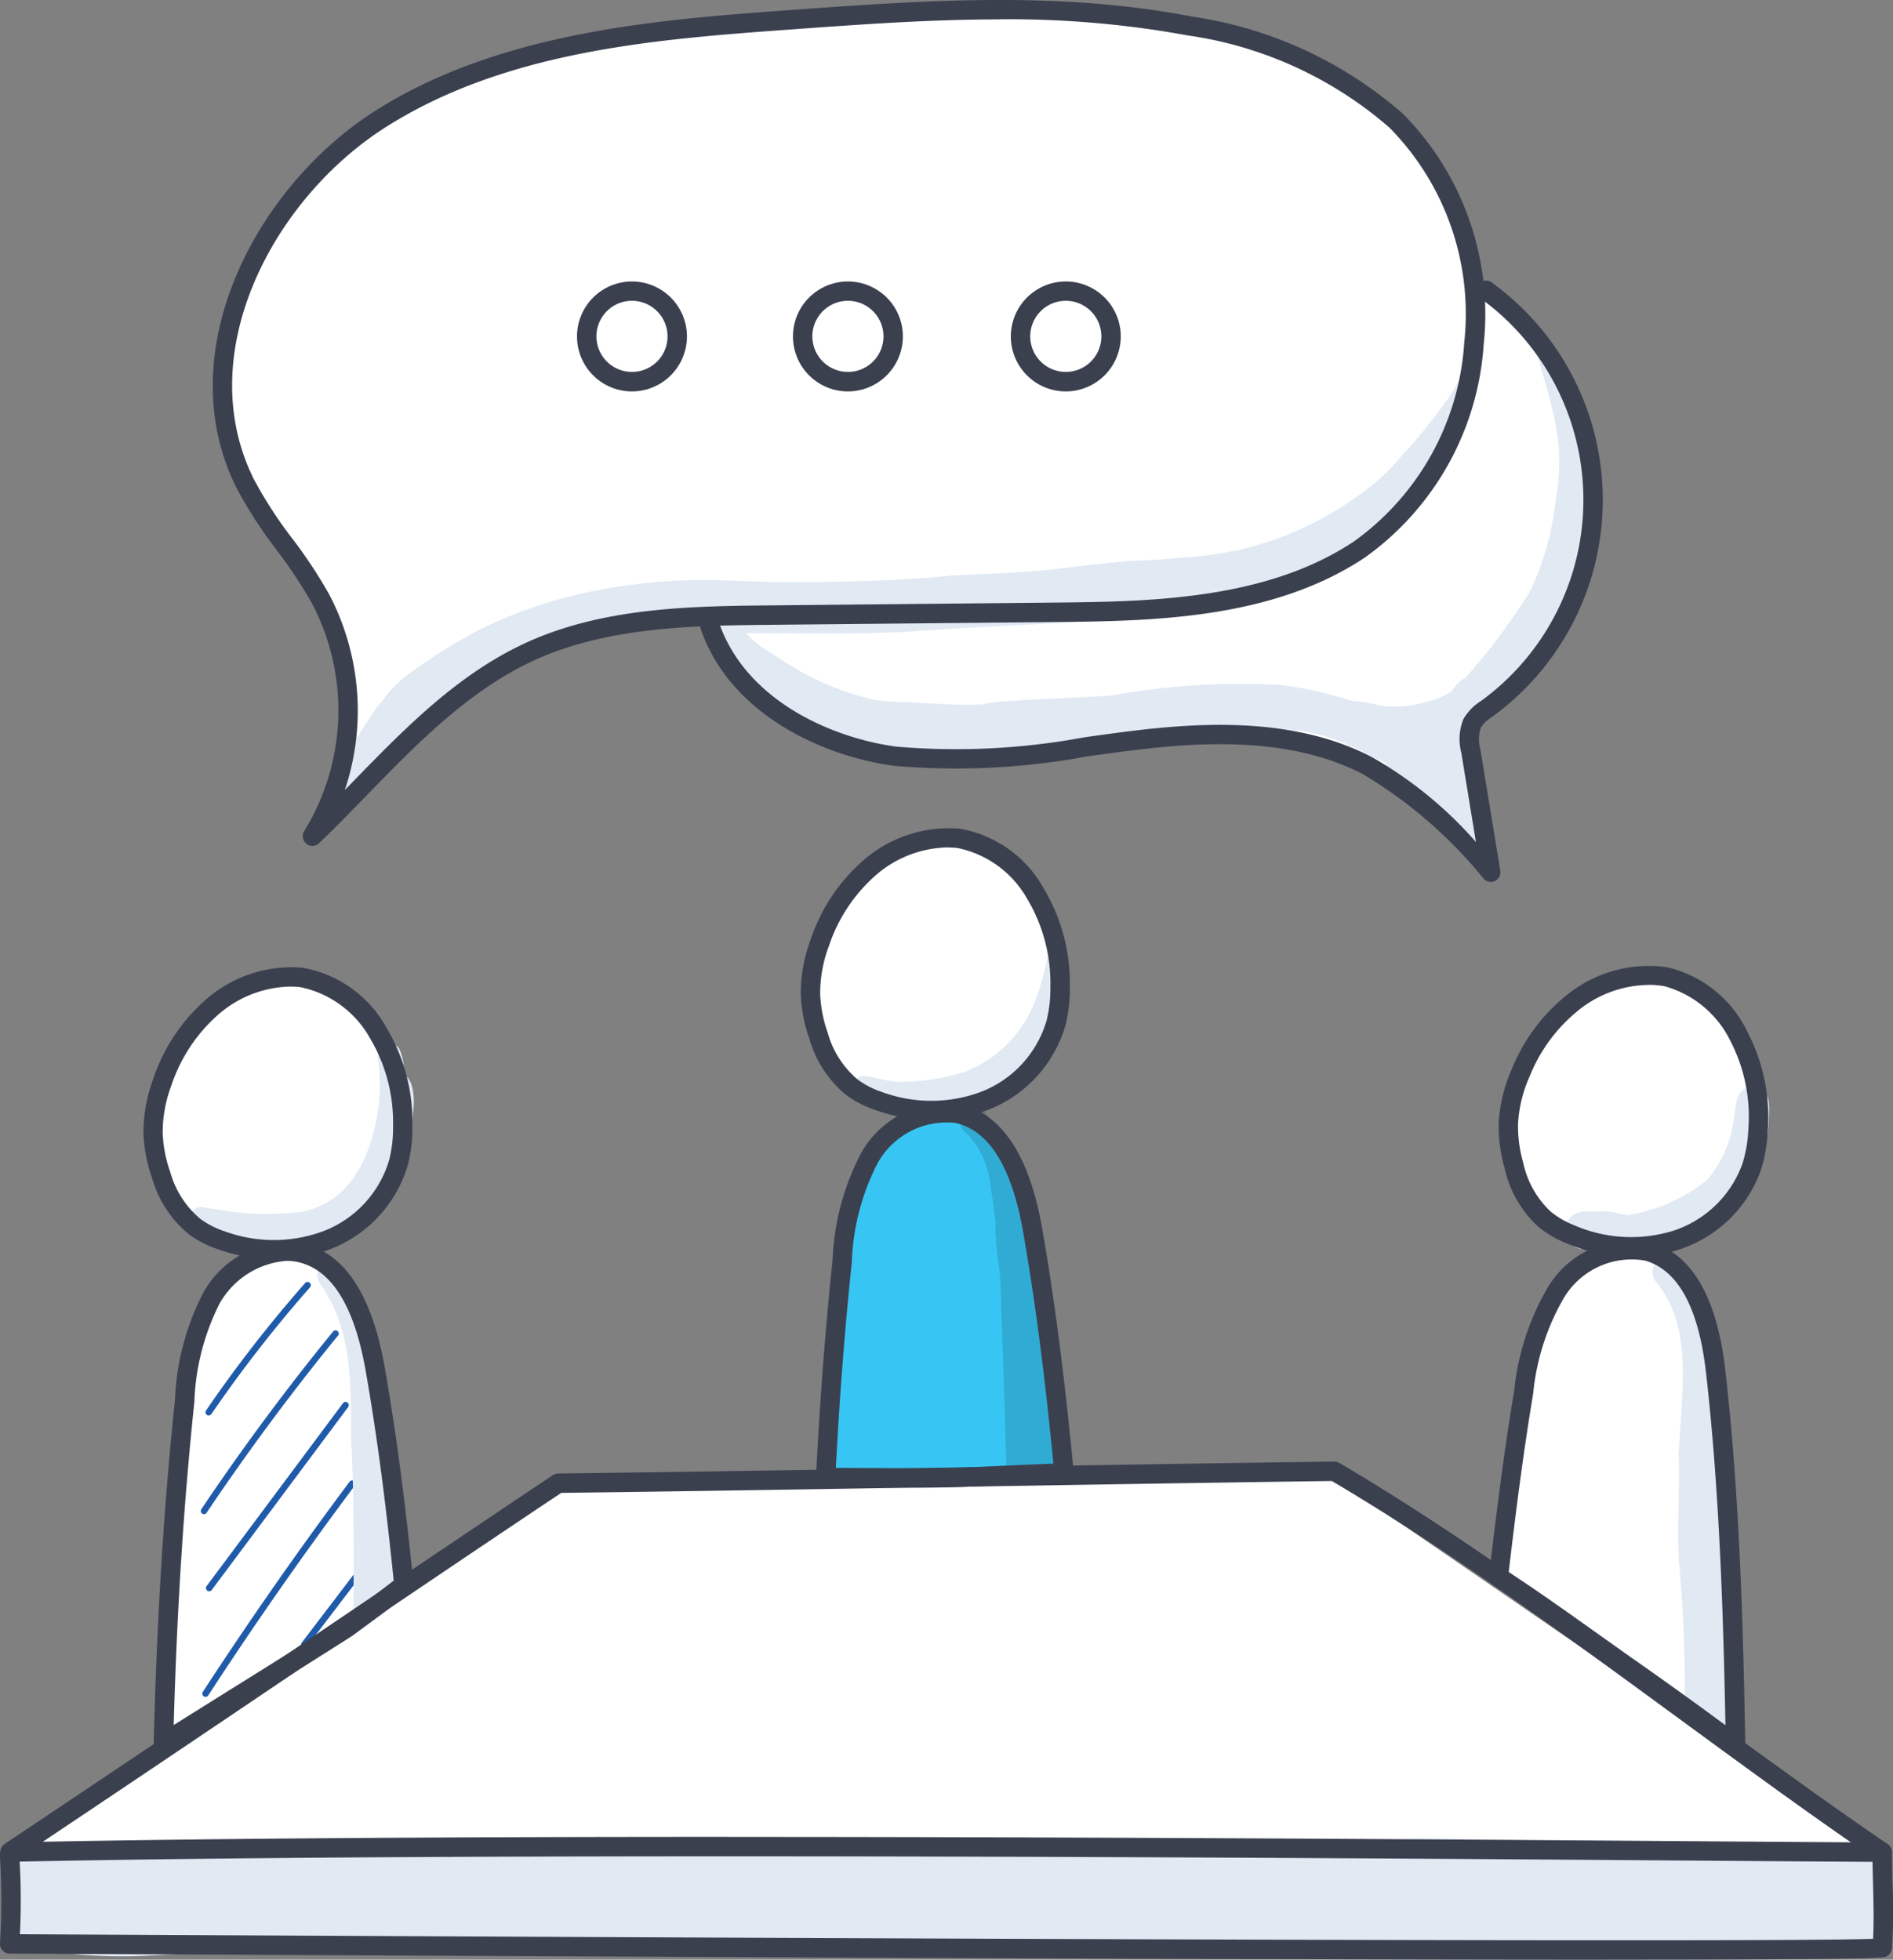 <svg xmlns="http://www.w3.org/2000/svg" xmlns:xlink="http://www.w3.org/1999/xlink" width="77.292" height="80" viewBox="0 0 77.292 80"><rect x="0" y="0" width="77.292" height="80" fill="#808080" stroke="none"/><defs><clipPath id="clip-path"><rect id="Rectangle_20758" data-name="Rectangle 20758" width="76.771" height="4.875" fill="#e1e9f3"></rect></clipPath><clipPath id="clip-path-2"><rect id="Rectangle_20759" data-name="Rectangle 20759" width="9.214" height="8.336" fill="#e1e9f3"></rect></clipPath><clipPath id="clip-path-3"><rect id="Rectangle_20760" data-name="Rectangle 20760" width="3.42" height="14.698" fill="#e1e9f3"></rect></clipPath><clipPath id="clip-path-4"><rect id="Rectangle_20761" data-name="Rectangle 20761" width="8.327" height="6.71" fill="#e1e9f3"></rect></clipPath><clipPath id="clip-path-5"><rect id="Rectangle_20762" data-name="Rectangle 20762" width="3.143" height="19.75" fill="#e1e9f3"></rect></clipPath><clipPath id="clip-path-6"><rect id="Rectangle_20763" data-name="Rectangle 20763" width="8.745" height="6.457" fill="#e1e9f3"></rect></clipPath><clipPath id="clip-path-7"><rect id="Rectangle_20764" data-name="Rectangle 20764" width="3.983" height="15.035" fill="none"></rect></clipPath><clipPath id="clip-path-8"><rect id="Rectangle_20765" data-name="Rectangle 20765" width="51.603" height="20.904" fill="#e1e9f3"></rect></clipPath></defs><g id="Icon_5" data-name="Icon 5" transform="translate(0 0)"><path id="Path_76671" data-name="Path 76671" d="M1.278,130.995l19.44-13.126a10.081,10.081,0,0,1,2.854-1.509,10.063,10.063,0,0,1,2.69-.247l28.83-.05,21.961,15.081.137,4.074-75.978-.33Z" transform="translate(-0.58 -55.715)" fill="#fff"></path><path id="Path_76672" data-name="Path 76672" d="M127.376,117.819s-9.681-6.693-9.673-6.909a49.756,49.756,0,0,1,1.226-8.008,7.727,7.727,0,0,1,2.081-4.036,3.18,3.18,0,0,1,4.184-.181,4.629,4.629,0,0,1,1.024,2.589,90.014,90.014,0,0,1,1.158,16.546" transform="translate(-56.502 -47.033)" fill="#fff"></path><path id="Path_76673" data-name="Path 76673" d="M118.782,84.871a6.545,6.545,0,0,1,1.335-5.817,5.641,5.641,0,0,1,3.715-1.992,4.48,4.48,0,0,1,3.845,1.565,6.592,6.592,0,0,1-1.128,8.469,5.089,5.089,0,0,1-2.612.8,5.8,5.8,0,0,1-2.25-.31,4.5,4.5,0,0,1-2.9-2.712" transform="translate(-56.922 -36.984)" fill="#fff"></path><path id="Path_76674" data-name="Path 76674" d="M63.472,73.74a7.166,7.166,0,0,1,1.335-6.125,5.566,5.566,0,0,1,3.715-2.1,4.374,4.374,0,0,1,3.845,1.648,6.3,6.3,0,0,1,1.044,4.084,6.2,6.2,0,0,1-2.172,4.832,4.908,4.908,0,0,1-2.612.841,5.529,5.529,0,0,1-2.25-.327,4.608,4.608,0,0,1-2.9-2.856" transform="translate(-30.371 -31.442)" fill="#fff"></path><path id="Path_76675" data-name="Path 76675" d="M12.308,85.224a6.848,6.848,0,0,1,1.3-5.906A5.442,5.442,0,0,1,17.233,77.3a4.289,4.289,0,0,1,3.75,1.588A6.024,6.024,0,0,1,22,82.822a5.947,5.947,0,0,1-2.119,4.659,4.826,4.826,0,0,1-2.547.811,5.436,5.436,0,0,1-2.195-.315,4.467,4.467,0,0,1-2.833-2.753" transform="translate(-5.813 -37.097)" fill="#fff"></path><path id="Path_76676" data-name="Path 76676" d="M13.1,118.5q.205-6.425.582-12.843a12.929,12.929,0,0,1,.749-4.28,4.459,4.459,0,0,1,3.12-2.792,2.554,2.554,0,0,1,1.186.05c1.165.355,1.773,1.611,2.177,2.76a31.193,31.193,0,0,1,1.757,10.593q-1.885,1.4-3.8,2.758A63.833,63.833,0,0,1,13.1,118.5" transform="translate(-6.289 -47.303)" fill="#fff"></path><g id="Group_7605" data-name="Group 7605" transform="translate(0.289 74.993)"><g id="Group_7604" data-name="Group 7604"><g id="Group_7603" data-name="Group 7603" clip-path="url(#clip-path)"><path id="Path_76677" data-name="Path 76677" d="M77.326,145.211a1.826,1.826,0,0,0-.473-.477c-.406.005-.811,0-1.214,0a6.729,6.729,0,0,1-1.879-.234.488.488,0,0,1-.1-.043c-5.169.046-10.337-.1-15.506-.184a.538.538,0,0,1-.068.013c-.649.066-1.317.034-1.97.042s-1.309.014-1.964.019c-1.305.01-2.611,0-3.916,0q-3.925.011-7.85.034a.363.363,0,0,1-.311-.154c-4.061.13-8.121.251-12.184.062-1.388-.028-2.775-.036-4.162-.042-3.9.029-7.81.082-11.715.128-2.191.026-4.383,0-6.574.016-1.1.009-2.19.067-3.286.1s-2.167.046-3.25.094a.459.459,0,0,1-.353-.124c.072.824.123,1.651.179,2.476.038.549.11,1.12.14,1.69l.022,0a20.329,20.329,0,0,0,5.436.445c1.64-.073,3.275-.245,4.918-.244s3.293.02,4.94.021c1.672,0,3.35-.057,5.02.006.43.016.862.027,1.294.038,3.2-.238,6.4-.479,9.605-.44,1.782.008,3.558.176,5.338.236,2.319.1,4.64.072,6.959.108,3.779.092,7.555.3,11.337.211,2.935-.047,5.87-.07,8.806-.086,3.968-.134,7.942-.209,11.908.04a1.529,1.529,0,0,0,.858-.244c-.054-.38-.1-.762-.112-1.146-.021-.513.009-1.025.017-1.538a2.589,2.589,0,0,1,.106-.832" transform="translate(-0.555 -144.23)" fill="#e1e9f3"></path></g></g></g><g id="Group_7631" data-name="Group 7631"><path id="Path_76678" data-name="Path 76678" d="M16.266,106.1a.126.126,0,0,1-.074-.023.131.131,0,0,1-.034-.183,54.183,54.183,0,0,1,4.044-5.2.132.132,0,1,1,.2.175,54.035,54.035,0,0,0-4.024,5.169.131.131,0,0,1-.109.058" transform="translate(-7.744 -48.316)" fill="#205baa"></path><path id="Path_76679" data-name="Path 76679" d="M15.9,111.969a.132.132,0,0,1-.11-.206c1.668-2.482,3.472-4.916,5.363-7.232a.132.132,0,1,1,.2.167c-1.886,2.31-3.685,4.736-5.348,7.212a.132.132,0,0,1-.11.058" transform="translate(-7.568 -50.156)" fill="#205baa"></path><path id="Path_76680" data-name="Path 76680" d="M16.306,117.8a.129.129,0,0,1-.079-.027.132.132,0,0,1-.027-.185l5.567-7.465a.132.132,0,1,1,.212.158l-5.568,7.465a.131.131,0,0,1-.106.053" transform="translate(-7.764 -52.84)" fill="#205baa"></path><path id="Path_76681" data-name="Path 76681" d="M16.02,125.065a.129.129,0,0,1-.072-.021.132.132,0,0,1-.039-.183c1.9-2.912,3.912-5.8,5.994-8.58a.132.132,0,0,1,.212.159c-2.079,2.777-4.092,5.658-5.984,8.565a.132.132,0,0,1-.111.06" transform="translate(-7.627 -55.795)" fill="#205baa"></path><path id="Path_76682" data-name="Path 76682" d="M23.776,126.151a.132.132,0,0,1-.105-.212l2.46-3.225a.132.132,0,0,1,.21.16l-2.46,3.225a.131.131,0,0,1-.105.052" transform="translate(-11.35 -58.883)" fill="#205baa"></path></g><g id="Group_7608" data-name="Group 7608" transform="translate(7.68 42.608)"><g id="Group_7607" data-name="Group 7607"><g id="Group_7606" data-name="Group 7606" clip-path="url(#clip-path-2)"><path id="Path_76683" data-name="Path 76683" d="M23.59,83.21c-.006-.067-.01-.124-.01-.154a2.127,2.127,0,0,0-.2-.919.488.488,0,0,0-.635-.127c-.272.15-.262.457-.2.72.031.3.036.6.055.9a7.838,7.838,0,0,1-.232,1.8c-.512,2.156-1.667,3.138-2.979,3.381a13.151,13.151,0,0,1-1.85.08c-.15,0-.751-.061-.9-.074-.4-.056-.8-.126-1.2-.185a.535.535,0,0,0-.284,1.031l.417.107a.339.339,0,0,0,.2.141,6.591,6.591,0,0,0,1.508.368c.3.01.607,0,.91-.007a5.68,5.68,0,0,0,.882-.013h.054a4.519,4.519,0,0,0,3.44-1.721A7.227,7.227,0,0,0,23.95,84.76c.069-.479.053-1.321-.36-1.55" transform="translate(-14.766 -81.946)" fill="#e1e9f3"></path></g></g></g><g id="Group_7611" data-name="Group 7611" transform="translate(12.957 51.553)"><g id="Group_7610" data-name="Group 7610"><g id="Group_7609" data-name="Group 7609" clip-path="url(#clip-path-3)"><path id="Path_76684" data-name="Path 76684" d="M26.3,106.369c.133,2.491.1,4.983.092,7.476l.655-.48c.433-.319.858-.655,1.29-.981-.116-.969-.232-1.977-.329-3.021-.224-1.624-.537-5.357-1.086-7.857-.128-.335-.185-.8-.461-1.035q-.113-.243-.241-.478c-.2-.281-.295-.71-.653-.825a.518.518,0,0,0-.58.754c1.362,1.948,1.292,3.92,1.311,6.446" transform="translate(-24.919 -99.147)" fill="#e1e9f3"></path></g></g></g><path id="Path_76685" data-name="Path 76685" d="M16.638,87.863a7,7,0,0,1-2.307-.4,4.373,4.373,0,0,1-1.2-.609,4.575,4.575,0,0,1-1.521-2.312,6.1,6.1,0,0,1-.349-1.818,6.223,6.223,0,0,1,.4-2.23,7.416,7.416,0,0,1,2.237-3.311,5.3,5.3,0,0,1,3.846-1.223,4.856,4.856,0,0,1,3.434,2.444A7.5,7.5,0,0,1,22.241,82.4a6.208,6.208,0,0,1-.177,1.579,5.272,5.272,0,0,1-3.108,3.444,6.151,6.151,0,0,1-2.318.438m.622-11.131A4.6,4.6,0,0,0,14.4,77.8,6.626,6.626,0,0,0,12.4,80.764a5.436,5.436,0,0,0-.355,1.947,5.327,5.327,0,0,0,.307,1.584,3.825,3.825,0,0,0,1.244,1.93,3.622,3.622,0,0,0,.992.5,5.817,5.817,0,0,0,4.065-.029A4.467,4.467,0,0,0,21.3,83.783a5.464,5.464,0,0,0,.151-1.38,6.714,6.714,0,0,0-.946-3.573,4.243,4.243,0,0,0-2.845-2.078,3.743,3.743,0,0,0-.4-.021" transform="translate(-5.402 -36.455)" fill="#3b404f"></path><path id="Path_76686" data-name="Path 76686" d="M12.471,118.331a.4.4,0,0,1-.4-.406c.129-5.075.413-9.655.869-14a10.366,10.366,0,0,1,1.143-4.342A3.98,3.98,0,0,1,18.14,97.54c1.71.383,2.842,2.089,3.364,5.069.457,2.6.83,5.414,1.175,8.848a.4.4,0,0,1-.157.357c-.2.15-.4.3-.6.454-.268.206-.536.411-.805.609l-.952.7c-.706.45-1.392.884-2.079,1.315q-1.3.814-2.6,1.625t-2.622,1.638a.505.505,0,0,1-.072.053l-.125.073a.4.4,0,0,1-.2.053M17.489,98.26a3.437,3.437,0,0,0-2.722,1.731,9.585,9.585,0,0,0-1.035,4.017c-.432,4.112-.709,8.436-.845,13.2l2.18-1.363q1.3-.811,2.6-1.624,1.03-.646,2.054-1.3l.929-.681c.266-.195.529-.4.793-.6q.213-.164.426-.326c-.336-3.314-.7-6.042-1.144-8.569-.462-2.635-1.389-4.126-2.757-4.433a2.17,2.17,0,0,0-.478-.053" transform="translate(-5.795 -46.788)" fill="#3b404f"></path><g id="Group_7614" data-name="Group 7614" transform="translate(63.91 44.379)"><g id="Group_7613" data-name="Group 7613"><g id="Group_7612" data-name="Group 7612" clip-path="url(#clip-path-4)"><path id="Path_76687" data-name="Path 76687" d="M130.428,85.353c-.5.1-.534.6-.588,1.013.068-.38-.024.181-.067.426a4.655,4.655,0,0,1-1.087,2.368,6.982,6.982,0,0,1-3.225,1.419.136.136,0,0,0-.043,0l-.354-.076a2.831,2.831,0,0,0-.767-.083c-.077,0-.152.012-.2.018a1.788,1.788,0,0,0-.681.042.767.767,0,0,0,.206,1.485,7.263,7.263,0,0,0,1.085.095c.216-.008.433-.03.649-.051a7.62,7.62,0,0,0,3.113-.762,5.516,5.516,0,0,0,2.754-4.5c.015-.658.155-1.438-.8-1.389" transform="translate(-122.913 -85.351)" fill="#e1e9f3"></path></g></g></g><g id="Group_7617" data-name="Group 7617" transform="translate(67.471 51.291)"><g id="Group_7616" data-name="Group 7616"><g id="Group_7615" data-name="Group 7615" clip-path="url(#clip-path-5)"><path id="Path_76688" data-name="Path 76688" d="M130.834,106.762c.041,1.443-.067,2.889.008,4.331a52.688,52.688,0,0,1,.237,5.424c-.01.187-.023.357-.036.517.268.193.537.386.8.581q.531.388,1.059.78a6.512,6.512,0,0,0-.055-.924c-.088-.665-.084-.685-.109-.91,0-1.231.163-5.015.029-7.106-.026-1.3-.149-2.95-.216-3.74a22.026,22.026,0,0,0-.5-4.321,5.109,5.109,0,0,0-1.39-2.676.627.627,0,0,0-.746.974c1.474,1.82,1.075,4.1.914,7.069" transform="translate(-129.762 -98.645)" fill="#e1e9f3"></path></g></g></g><path id="Path_76689" data-name="Path 76689" d="M123.149,87.7a6.968,6.968,0,0,1-2.685-.547,4.41,4.41,0,0,1-1.164-.681,4.58,4.58,0,0,1-1.377-2.4,6.12,6.12,0,0,1-.238-1.836,6.234,6.234,0,0,1,.535-2.2,7.419,7.419,0,0,1,2.435-3.169,5.3,5.3,0,0,1,3.913-.987,4.856,4.856,0,0,1,3.278,2.648,7.509,7.509,0,0,1,.822,4.051,6.242,6.242,0,0,1-.273,1.566,5.272,5.272,0,0,1-3.312,3.248,6.029,6.029,0,0,1-1.934.309M123.8,76.6a4.655,4.655,0,0,0-2.684.9,6.624,6.624,0,0,0-2.168,2.834,5.446,5.446,0,0,0-.473,1.922,5.315,5.315,0,0,0,.21,1.6,3.825,3.825,0,0,0,1.124,2,3.624,3.624,0,0,0,.96.556,5.82,5.82,0,0,0,4.059.218,4.466,4.466,0,0,0,2.812-2.742,5.45,5.45,0,0,0,.236-1.367,6.726,6.726,0,0,0-.727-3.625,4.247,4.247,0,0,0-2.714-2.247,3.852,3.852,0,0,0-.635-.052" transform="translate(-56.492 -36.393)" fill="#3b404f"></path><path id="Path_76690" data-name="Path 76690" d="M126.981,118.32a.4.4,0,0,1-.236-.078q-.651-.484-1.3-.962c-1.035-.756-2.09-1.51-3.135-2.241q-.78-.546-1.555-1.1c-1.191-.848-2.422-1.725-3.665-2.526a.4.4,0,0,1-.178-.379c.3-2.512.6-4.983,1.034-7.573a10.37,10.37,0,0,1,1.405-4.265,3.982,3.982,0,0,1,4.169-1.792c1.683.487,2.709,2.258,3.049,5.264.584,5.166.721,10.366.812,15.25a.4.4,0,0,1-.4.4m-9.258-7.44c1.187.773,2.355,1.606,3.488,2.412q.774.551,1.55,1.1h0c1.049.734,2.107,1.491,3.147,2.25l.662.487c-.092-4.629-.243-9.521-.791-14.372-.3-2.658-1.136-4.2-2.482-4.593a3.225,3.225,0,0,0-3.3,1.481,9.579,9.579,0,0,0-1.278,3.946c-.416,2.49-.712,4.873-1,7.291" transform="translate(-56.119 -46.699)" fill="#3b404f"></path><path id="Path_76691" data-name="Path 76691" d="M67.632,102.152c1.091.012,2.177,0,3.267-.045,1.111-.048,2.221-.1,3.332-.141l.252-.008q-.249-2.587-.5-5.174A22.285,22.285,0,0,0,72.3,89.069a3.811,3.811,0,0,0-1.2-1.556c-1.26-.846-3.081-.194-4.008,1.008a8.724,8.724,0,0,0-1.38,4.281q-.613,4.648-.872,9.332c.932.016,1.866.008,2.8.018" transform="translate(-31.123 -41.826)" fill="#37c6f4"></path><g id="Group_7620" data-name="Group 7620" transform="translate(34.75 38.847)"><g id="Group_7619" data-name="Group 7619"><g id="Group_7618" data-name="Group 7618" clip-path="url(#clip-path-6)"><path id="Path_76692" data-name="Path 76692" d="M75.463,74.82a.381.381,0,0,0-.646.267,9.537,9.537,0,0,1-.508,1.727A4.99,4.99,0,0,1,71.5,79.607a8.581,8.581,0,0,1-2.836.416A8.893,8.893,0,0,1,67.52,79.8a.55.55,0,0,0-.292,1.06,7.365,7.365,0,0,0,5.751-.7,4.419,4.419,0,0,0,1.693-1.845c-.006.026-.057.123-.037.1a6.2,6.2,0,0,0,.628-1.361,5.16,5.16,0,0,0,.257-1.436c.014-.26.149-.583-.055-.8" transform="translate(-66.83 -74.711)" fill="#e1e9f3"></path></g></g></g><g id="Group_7623" data-name="Group 7623" transform="translate(39.195 45.187)" opacity="0.129"><g id="Group_7622" data-name="Group 7622"><g id="Group_7621" data-name="Group 7621" clip-path="url(#clip-path-7)"><path id="Path_76693" data-name="Path 76693" d="M76.592,89.894c.1.694.122.709.232,1.672.011.213.005.426.009.64,0-.028.01-.066.015-.1-.008.67.164,1.359.186,2.037.069,2.24.164,4.479.217,6.72.012.359.027.719.04,1.078.668-.03,1.336-.059,2-.081l.069,0c-.042-1.8-.123-3.6-.267-5.393a30,30,0,0,0-.617-5.15,6.35,6.35,0,0,0-.553-2.031,6.212,6.212,0,0,0-1.161-1.744c-.244-.24-.431-.636-.817-.633a.575.575,0,0,0-.4.974,3.414,3.414,0,0,1,1.047,2.016" transform="translate(-75.381 -86.904)"></path></g></g></g><path id="Path_76694" data-name="Path 76694" d="M68.261,76.932a7.007,7.007,0,0,1-2.308-.4,4.393,4.393,0,0,1-1.2-.609,4.582,4.582,0,0,1-1.521-2.312A6.107,6.107,0,0,1,62.88,71.8a6.225,6.225,0,0,1,.4-2.23,7.409,7.409,0,0,1,2.237-3.311,5.305,5.305,0,0,1,3.846-1.223A4.856,4.856,0,0,1,72.8,67.478a7.505,7.505,0,0,1,1.067,3.993,6.25,6.25,0,0,1-.177,1.58,5.273,5.273,0,0,1-3.108,3.443,6.148,6.148,0,0,1-2.318.438M68.883,65.8a4.6,4.6,0,0,0-2.865,1.071,6.624,6.624,0,0,0-1.991,2.961,5.449,5.449,0,0,0-.355,1.947,5.333,5.333,0,0,0,.307,1.584,3.828,3.828,0,0,0,1.244,1.93,3.628,3.628,0,0,0,.992.5,5.816,5.816,0,0,0,4.064-.029,4.465,4.465,0,0,0,2.641-2.908,5.471,5.471,0,0,0,.152-1.38,6.714,6.714,0,0,0-.946-3.573,4.245,4.245,0,0,0-2.846-2.078,3.726,3.726,0,0,0-.4-.021" transform="translate(-30.184 -31.207)" fill="#3b404f"></path><path id="Path_76695" data-name="Path 76695" d="M68.092,102.267q-.406,0-.831,0c-.4,0-.8-.005-1.2-.006-.535,0-1.069,0-1.6-.012a.4.4,0,0,1-.388-.416c.16-3.142.381-6.032.675-8.835a10.351,10.351,0,0,1,1.143-4.342,3.982,3.982,0,0,1,4.052-2.043c1.71.384,2.842,2.089,3.364,5.069.507,2.9.917,6.06,1.288,9.956a.4.4,0,0,1-.383.434l-.333.01c-.811.027-1.621.064-2.432.1l-.9.04c-.767.033-1.577.05-2.458.05m-3.209-.809c.394,0,.787.005,1.181.006s.8,0,1.206.006c1.195.012,2.258,0,3.246-.045l.9-.04c.785-.035,1.569-.071,2.354-.1-.359-3.683-.754-6.7-1.24-9.475-.462-2.634-1.389-4.125-2.757-4.432a3.218,3.218,0,0,0-3.2,1.678,9.574,9.574,0,0,0-1.035,4.017c-.28,2.666-.494,5.412-.651,8.382" transform="translate(-30.756 -41.54)" fill="#3b404f"></path><path id="Path_76696" data-name="Path 76696" d="M.4,131.089a.4.4,0,0,1-.22-.725c5.165-3.444,9.639-6.467,13.586-9.134,3.133-2.116,6.092-4.115,8.807-5.926a.4.4,0,0,1,.215-.067c5.585-.069,11.323-.165,16.872-.257,4.848-.081,9.861-.164,14.819-.231a.4.4,0,0,1,.206.055c4.827,2.839,9.677,6.389,14.368,9.823,2.774,2.03,5.394,3.948,8.021,5.739a.4.4,0,0,1-.223.723c-.906,0-3.358-.018-6.75-.043-15.059-.111-50.325-.37-69.693.043Zm29.323-1.017c15.554,0,31.491.117,40.385.183,2.331.017,4.218.031,5.463.037-2.31-1.6-4.681-3.34-6.985-5.026-4.644-3.4-9.445-6.914-14.207-9.723-4.921.067-9.895.149-14.706.229-5.511.092-11.209.187-16.758.256-2.686,1.792-5.611,3.768-8.705,5.858-3.658,2.471-7.769,5.248-12.463,8.384,7.768-.148,17.79-.2,27.976-.2" transform="translate(0 -55.084)" fill="#3b404f"></path><path id="Path_76697" data-name="Path 76697" d="M65.452,149.439c-9.87,0-27.855-.058-60.242-.225C2.372,149.2.619,149.19.4,149.19a.395.395,0,0,1-.4-.417,28.555,28.555,0,0,0,0-3.507.4.4,0,1,1,.789-.056A27.858,27.858,0,0,1,.813,148.4l4.4.022c44.35.228,68.3.283,71.265.164.038-.66.017-1.447,0-2.211-.014-.478-.025-.93-.022-1.331a.4.4,0,0,1,.4-.393h0a.4.4,0,0,1,.393.4c0,.387.009.832.022,1.3a22.787,22.787,0,0,1-.024,2.639.4.4,0,0,1-.266.336c-.175.06-2.32.111-11.525.111" transform="translate(0 -69.439)" fill="#3b404f"></path><path id="Path_76698" data-name="Path 76698" d="M21.483,34.136A9.183,9.183,0,0,0,22,25.806a35.9,35.9,0,0,0-3.1-4.759,7.44,7.44,0,0,1-1.434-5.5,17.69,17.69,0,0,1,1.212-4.12,15.833,15.833,0,0,1,8.044-7.569,33.863,33.863,0,0,1,11-2.5C41.287,1.1,44.862.919,48.439.884,52.758.841,57.2,1.029,61.168,2.7a13.2,13.2,0,0,1,5.1,3.7,10.264,10.264,0,0,1,2.392,5.78,6.454,6.454,0,0,1,2.118,1.7,10.664,10.664,0,0,1-1.984,15.687,1.124,1.124,0,0,0-.446.452,1.063,1.063,0,0,0-.016.553c.246,1.644.491,3.287.607,4.958-.933-.62-1.719-1.435-2.591-2.14a13.673,13.673,0,0,0-8.667-3.012c-2.512.05-5,.5-7.5.747a18.327,18.327,0,0,1-7.467-.513,8.979,8.979,0,0,1-5.557-4.809,12.876,12.876,0,0,0-8.7,2.153,38.343,38.343,0,0,0-6.972,6.173" transform="translate(-8.33 -0.422)" fill="#fff"></path><g id="Group_7626" data-name="Group 7626" transform="translate(13.51 13.466)"><g id="Group_7625" data-name="Group 7625"><g id="Group_7624" data-name="Group 7624" clip-path="url(#clip-path-8)"><path id="Path_76699" data-name="Path 76699" d="M77.573,31.868a15.136,15.136,0,0,0-.945-3.97,4.467,4.467,0,0,1-.935-1.252c-.132-.247-.255-.5-.379-.749-.516.223-.092.849-.018,1.241.23.772.461,1.543.63,2.33A8.144,8.144,0,0,1,76,32.779a11.519,11.519,0,0,1-1.084,3.847A26.576,26.576,0,0,1,72.3,40.108a.849.849,0,0,0-.242.163,3.875,3.875,0,0,0-.347.4,3.063,3.063,0,0,1-1.009.414,4.208,4.208,0,0,1-1.757.166c-.08-.012-.18-.028-.239-.041a4.948,4.948,0,0,0-.986-.159c-.147-.044-.3-.088-.484-.137a14.55,14.55,0,0,0-2.535-.523,29.541,29.541,0,0,0-6.813.428c-1.608.128-4.635.175-5.29.37-1.2.064-2.411-.083-3.615-.105-.207-.014-.415-.031-.622-.055-.128-.021-.257-.043-.384-.071a11.6,11.6,0,0,1-3.9-1.8,4.035,4.035,0,0,1-1.147-.882c2.219,0,4.44.062,6.656-.063,3.133-.22,6.271-.314,9.4-.579a20.866,20.866,0,0,0,7-1.417,10.2,10.2,0,0,0,5.744-5.531c.314-.793.519-1.626.753-2.446a5.754,5.754,0,0,0,.151-.756c-.042.38.07-.2-.073-.341a.52.52,0,0,0-.085-.111c-.073.168-.148.334-.224.5a8.1,8.1,0,0,1-1.173,1.853,16.364,16.364,0,0,1-1.226,1.492l-.056.05a9.136,9.136,0,0,1-2.139,1.925,13.166,13.166,0,0,1-6.634,2.321c-.735.057-1.463.145-2.2.141-.166,0-1.943.185-2.862.3-1.531.2-3.072.237-4.612.312-2.128.217-4.263.256-6.4.272-1.426.017-2.85-.113-4.276-.081a23.461,23.461,0,0,0-4.334.518A19.117,19.117,0,0,0,31.926,38.2a22.141,22.141,0,0,0-2.512,1.568,4.864,4.864,0,0,0-1.4,1.378c.03-.071.034-.106-.087.079a4.851,4.851,0,0,0-.493.743c.012-.029.024-.058.036-.083-.381.627-.825,1.207-1.26,1.8-.048.226-.1.452-.143.679-.027.13-.054.26-.081.391a.906.906,0,0,0,.963.463,16.671,16.671,0,0,1,1.572-1.782c.81-.8,1.664-1.54,2.539-2.263a12.16,12.16,0,0,1,2.964-1.893,16.318,16.318,0,0,1,5.2-1.376c.615-.061,1.233-.056,1.846-.119.523-.054.69.554.5.923a12.277,12.277,0,0,0,.965,1.191,13.631,13.631,0,0,0,4.309,2.651,15.7,15.7,0,0,0,4.405.656,25.486,25.486,0,0,0,3.8-.307c1.4-.18,2.817-.231,4.209-.483,1.766-.149,3.545-.227,5.317-.2a6.756,6.756,0,0,1,2.639.494l.006,0c.22.121.125.038-.009-.055.565.4.253.115.918.468a9.67,9.67,0,0,0,.966.476.689.689,0,0,0-.043.1,11.561,11.561,0,0,1,2.095,1.791c.409.429.811.865,1.221,1.293l.017.018a.649.649,0,0,0,.649-.993c-.02-.047-.041-.094-.064-.14a15.686,15.686,0,0,0-.53-1.914,3.408,3.408,0,0,1,.122-1.494.729.729,0,0,1,.041-.144c.016-.033.042-.086.074-.146.273-.434.06-.148.483-.6a.776.776,0,0,0,.227-.462c.5-.5,1.034-.966,1.509-1.492a12.667,12.667,0,0,0,1.873-3.278l.033-.077c-.046.116.4-.933.457-1.16a10.428,10.428,0,0,0,.311-3.034" transform="translate(-25.981 -25.898)" fill="#e1e9f3"></path></g></g></g><path id="Path_76700" data-name="Path 76700" d="M20.775,34.534a.4.4,0,0,1-.335-.607,9.393,9.393,0,0,0,.331-9.271,19.159,19.159,0,0,0-1.459-2.208,18.215,18.215,0,0,1-1.625-2.51C14.9,14.4,18.46,7.62,23.35,4.519,28.478,1.266,35.033.792,40.3.41,45.663.021,51.208-.38,56.675.674A16.729,16.729,0,0,1,65.3,4.643a11.617,11.617,0,0,1,3.3,9.41,11.618,11.618,0,0,1-4.854,8.709c-3.821,2.545-8.773,2.593-12.752,2.632l-11.462.112c-3.106.031-6.626.066-9.63,1.419-2.7,1.218-4.847,3.423-6.921,5.555-.629.647-1.279,1.315-1.933,1.943a.394.394,0,0,1-.274.11M48.83.792c-2.844,0-5.683.206-8.472.408-5.448.395-11.623.842-16.583,3.988-4.6,2.916-7.963,9.249-5.38,14.394a17.588,17.588,0,0,0,1.557,2.4,19.653,19.653,0,0,1,1.518,2.3,10.22,10.22,0,0,1,.63,7.969l.315-.324c2.126-2.185,4.323-4.445,7.163-5.724,3.156-1.423,6.764-1.458,9.947-1.49L50.986,24.6c3.874-.038,8.7-.085,12.32-2.5a10.824,10.824,0,0,0,4.5-8.119,10.824,10.824,0,0,0-3.052-8.768,15.984,15.984,0,0,0-8.234-3.766,40.575,40.575,0,0,0-7.7-.659" transform="translate(-8.02)" fill="#3b404f"></path><path id="Path_76701" data-name="Path 76701" d="M87.267,46.612a.394.394,0,0,1-.292-.129,18.73,18.73,0,0,0-4.938-4.275c-2.937-1.519-6.528-1.32-9.329-.978-.645.079-1.292.17-1.938.259a29.212,29.212,0,0,1-7.873.381c-2.889-.386-6.691-2.085-7.9-5.6a.4.4,0,0,1,.749-.257c1.088,3.177,4.586,4.72,7.251,5.075a28.579,28.579,0,0,0,7.658-.379c.652-.091,1.3-.182,1.952-.262,2.914-.357,6.66-.559,9.788,1.06a16.447,16.447,0,0,1,4.261,3.474l-.6-3.658a2.162,2.162,0,0,1,.095-1.372,2.185,2.185,0,0,1,.708-.725l.048-.034a10.154,10.154,0,0,0-.023-16.375.4.4,0,1,1,.468-.639,10.946,10.946,0,0,1,.024,17.652l-.049.035a1.542,1.542,0,0,0-.473.45,1.5,1.5,0,0,0-.018.88l.815,4.96a.4.4,0,0,1-.39.46" transform="translate(-26.393 -10.608)" fill="#3b404f"></path><path id="Path_76702" data-name="Path 76702" d="M47.56,26.587A2.244,2.244,0,1,1,49.8,24.343a2.247,2.247,0,0,1-2.244,2.244m0-3.7a1.452,1.452,0,1,0,1.452,1.452,1.454,1.454,0,0,0-1.452-1.452" transform="translate(-21.752 -10.608)" fill="#3b404f"></path><path id="Path_76703" data-name="Path 76703" d="M64.512,26.587a2.244,2.244,0,1,1,2.244-2.244,2.247,2.247,0,0,1-2.244,2.244m0-3.7a1.452,1.452,0,1,0,1.452,1.452,1.454,1.454,0,0,0-1.452-1.452" transform="translate(-29.891 -10.608)" fill="#3b404f"></path><path id="Path_76704" data-name="Path 76704" d="M81.619,26.587a2.244,2.244,0,1,1,2.244-2.244,2.247,2.247,0,0,1-2.244,2.244m0-3.7a1.452,1.452,0,1,0,1.452,1.452,1.454,1.454,0,0,0-1.452-1.452" transform="translate(-38.102 -10.608)" fill="#3b404f"></path></g></svg>